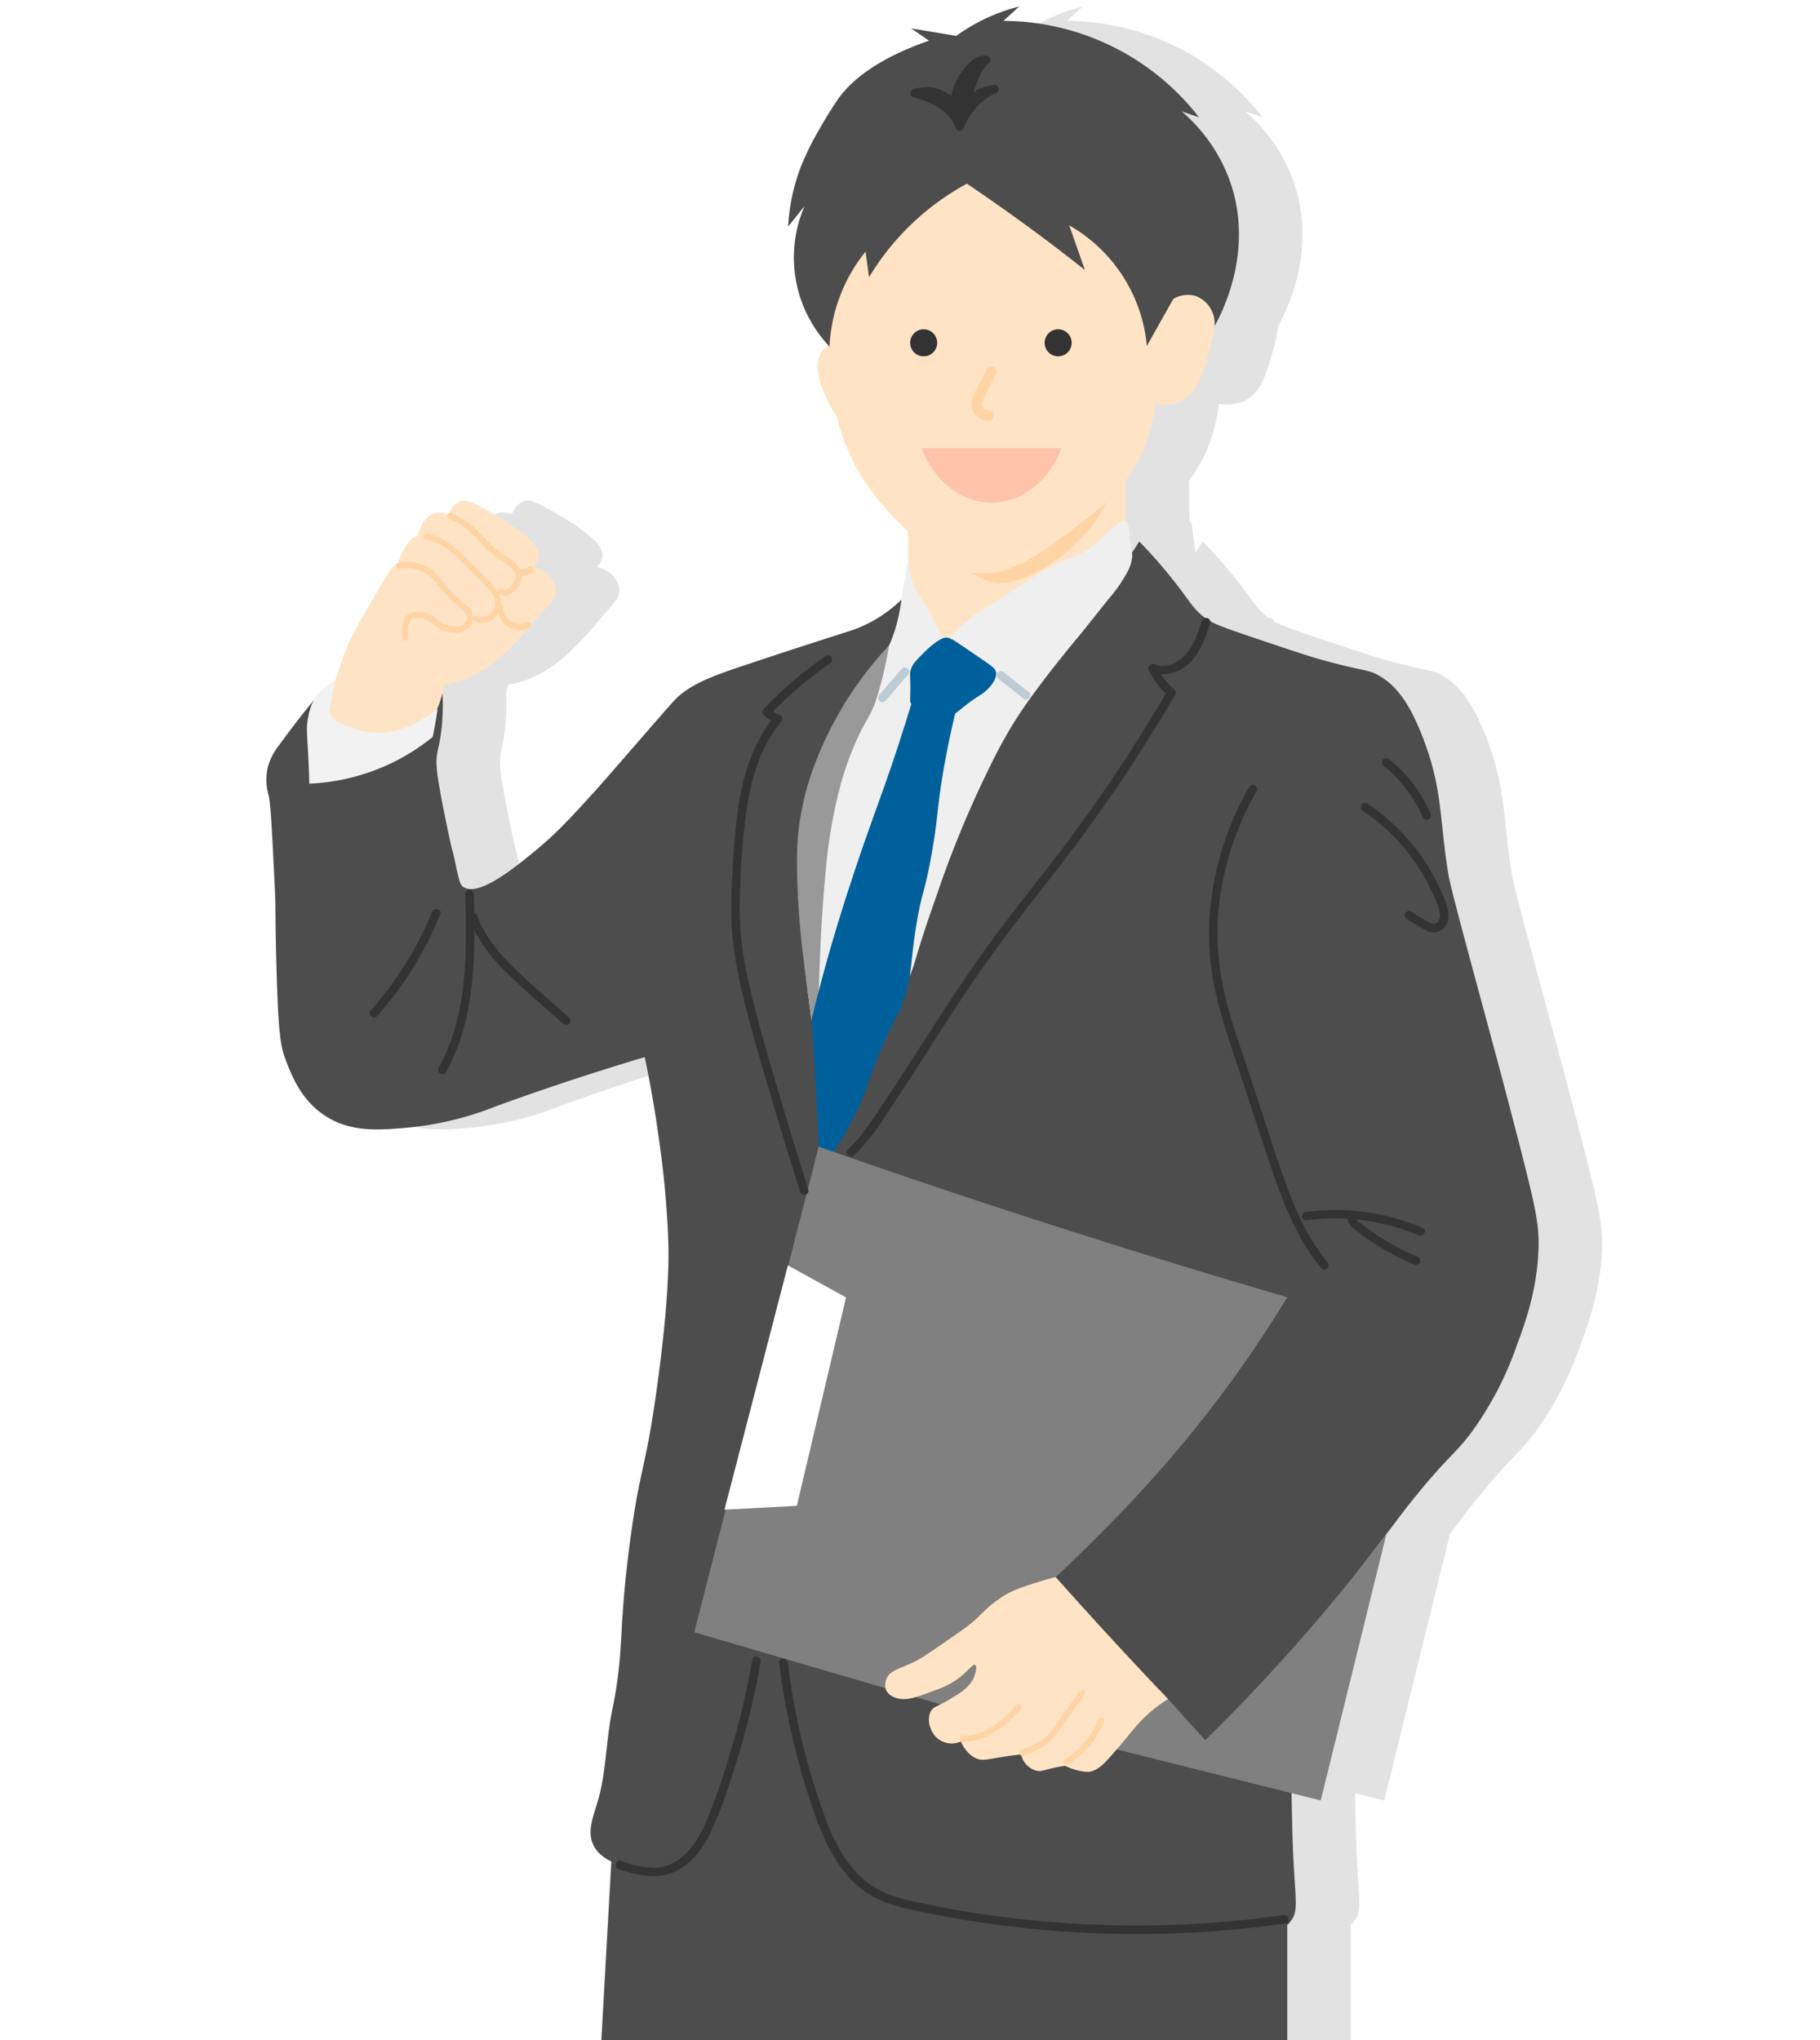 <svg xmlns="http://www.w3.org/2000/svg" xmlns:xlink="http://www.w3.org/1999/xlink" width="430" height="482" viewBox="0 0 430 482">
  <defs>
    <clipPath id="clip-path">
      <rect id="長方形_1769" data-name="長方形 1769" width="430" height="482" transform="translate(-13364 1764)" fill="#fff" opacity="0.58"/>
    </clipPath>
    <clipPath id="clip-path-2">
      <rect id="長方形_1004" data-name="長方形 1004" width="345" height="482" transform="translate(5295 2430)" fill="red" opacity="0.43"/>
    </clipPath>
    <clipPath id="clip-path-3">
      <rect id="長方形_935" data-name="長方形 935" width="300.579" height="481.214" fill="none"/>
    </clipPath>
  </defs>
  <g id="マスクグループ_30" data-name="マスクグループ 30" transform="translate(13364 -1764)" clip-path="url(#clip-path)">
    <g id="マスクグループ_23" data-name="マスクグループ 23" transform="translate(-18616 -666)" clip-path="url(#clip-path-2)">
      <g id="グループ_1895" data-name="グループ 1895" transform="translate(5314.935 2431.535)">
        <path id="パス_3328" data-name="パス 3328" d="M327.428,189.308c.272.208.537.4.812.615-.228-.186-.508-.4-.812-.615" transform="translate(-41.415 4.124)"/>
        <path id="パス_3172" data-name="パス 3172" d="M327.428,189.308c.26.2.514.382.777.588-.218-.178-.487-.381-.777-.588" transform="translate(-190.904 10.98)"/>
        <path id="パス_3330" data-name="パス 3330" d="M295.857,268.122c-3.681-14.33-6.629-25.088-8.859-33.35-4.892-18.127-7.337-27.191-7.816-30.223-2.07-13.108-1.29-19.454-5.732-31.266-3.546-9.427-6.922-13.045-10.422-15.111-2.751-1.624-3.4-1.005-13.027-3.647-3.566-.979-7.762-2.39-16.154-5.211-6.617-2.225-9.264-3.211-10.836-4.073a1.022,1.022,0,0,0-1.219-.784c-.151-.114-.3-.23-.45-.353-2.679-2.183-3.208-3.728-7.3-8.859a116.646,116.646,0,0,0-7.816-8.859c-.573.916-1.153,1.808-1.736,2.686-.053-.358-.133-.907-.249-1.816a18.813,18.813,0,0,0-.236-1.956c-.009-.078-.017-.146-.027-.227-.267-2.332-.33-3.191-.914-3.452q-.023-4.816-.047-9.634a34.958,34.958,0,0,0,4.3-7.455,40.114,40.114,0,0,0,2.723-10.668,9.894,9.894,0,0,0,5.672-.525c4.052-1.683,5.3-5.954,6.84-11.194a31.333,31.333,0,0,0,1.476-6.651c1.417-2.519,9.7-17.8,3.447-34.719a39.233,39.233,0,0,0-11.2-15.981l4.076,1.384a58.829,58.829,0,0,0-46.2-22.784L177.866,0a43.071,43.071,0,0,0-14.859,6.944l-10.66-1.777,4.2,2.907c-4.6,1.578-15.739,5.87-21.245,13.474-.845,1.167-2.745,4.052-4.669,7.474A65.988,65.988,0,0,0,126.223,38,46.476,46.476,0,0,0,123.276,52l3.877-4.845a31.047,31.047,0,0,0-1.739,19,30.726,30.726,0,0,0,7.061,13.56q-.007.382-.008.761a4.5,4.5,0,0,0-.969.766c-3.455,3.672,1.193,12.145,1.865,13.37.4.725.865,1.484,1.38,2.245a53.231,53.231,0,0,0,4.79,12.334,54.371,54.371,0,0,0,8.707,11.5c1.173,1.207,2.287,2.35,3.368,3.429q.025,3.3.05,6.6c-.806,4.1-1.3,7.24-1.607,9.388a31.57,31.57,0,0,1-12.9,7.635s-10.167,3.225-21.061,6.845c-9.433,3.134-14.15,4.7-18.165,7.9-1.165.927-1.517,1.335-9.741,10.794-8.888,10.223-9.616,11.059-11.057,12.637-5.309,5.809-8.458,9.255-13.163,13.163-4.764,3.956-13.676,11.357-17.376,8.951-.9-.586-1.027-1.452-2.369-7.635-.283-1.3-.117.3-2.106-9.478-2.072-10.188-2.008-12.144-1.852-13.636.241-2.3.584-2.4,1.011-5.727a51.619,51.619,0,0,0,.348-9.294c.2-.712.386-1.406.548-2.079,5.347-.738,10.166-3.718,14.126-7.348a74.317,74.317,0,0,0,5.691-5.981c.072-.028.147-.05.219-.082a.625.625,0,0,0,.333-.552c.2-.233.4-.464.606-.7l3.451-3.989c1.092-1.263,2.1-2.461,1.769-4.243a6.413,6.413,0,0,0-5.338-4.834,4.141,4.141,0,0,0,1.365-2.62c.086-2.339-2.293-4.133-3.921-5.439a49.245,49.245,0,0,0-6.24-4.192c-1.074-.621-2.163-1.217-3.255-1.806a13.981,13.981,0,0,0-3.273-1.531c-2.321-.543-3.7.988-4.574,2.827a.644.644,0,0,0-.369.294,4.568,4.568,0,0,0-1.141-.368A4.319,4.319,0,0,0,37.731,121a9.941,9.941,0,0,0-1.978,3.965c-.006.018-.006.034-.011.053a3.873,3.873,0,0,0-.54.18c-.371.155-1.439.67-2.767,3.132a17.2,17.2,0,0,0-1.3,3.121.623.623,0,0,0-.366.237,4.651,4.651,0,0,0-1.493,1.478c-1.715,2.606-3.257,5.359-4.808,8.065-4.51,7.876-4.841,7.973-7.856,17.009-.18.54-.369,1.136-.56,1.76.031-.187.06-.364.086-.524a10.27,10.27,0,0,0-3.888,2.83,9.006,9.006,0,0,0-1.143,1.746h-.03c-3.371,4.106-6.049,7.662-8.054,10.433A14.171,14.171,0,0,0,.288,179.95a13.489,13.489,0,0,0,.249,6.45c.5,2,.829,8.866,1.489,22.587.2,4.211.022,2.921.248,13.4.438,20.291,1.074,23.24,2.234,26.31,1.418,3.755,3.643,9.647,9.431,13.4,6.015,3.9,12.623,3.39,19.857,2.73a75.5,75.5,0,0,0,20.353-4.964c8.178-2.989,19.985-7.09,35.245-11.665,1.075,5.116,2.34,11.862,3.418,19.843a221.174,221.174,0,0,1,2.146,23.6c.113,3.9.24,13.316-2.575,33.9-2.843,20.791-4.023,18.871-6.438,36.909-2.971,22.193-1.195,25.184-4.292,40.341-1.45,7.1-1.334,14.526-3.433,21.458-1.151,3.8-2.5,7.165-.858,10.3a8.73,8.73,0,0,0,4.137,3.687q-1.2,21.48-2.405,42.96H241.2V453.265a6.01,6.01,0,0,0,.966-1.1c1.645-2.391.987-4.533.43-15.45,0,0-.19-3.717-.386-14.62l6.9,1.725,15.507-62.9h0c4.082-5.374,4.8-6.409,7.276-9.421,8.143-9.928,9.325-9.7,13.548-15.633a78.954,78.954,0,0,0,9.9-19.281c1.966-5.307,4.853-13.1,5.211-22.928.2-5.551-.495-9.2-4.69-25.533" transform="translate(15.001 -0.001)" fill="#e2e2e2"/>
        <g id="グループ_1765" data-name="グループ 1765" clip-path="url(#clip-path-3)">
          <path id="パス_3226" data-name="パス 3226" d="M10.931,234.678A7.522,7.522,0,0,1,5.411,233a5.494,5.494,0,0,1-2.032-3.387c-.2-1.837.975-3.175,2.612-5.322,1.276-1.673,3.08-4.161,5.129-7.451q-.1,8.919-.189,17.839" transform="translate(-0.791 -51.071)" fill="#333"/>
          <path id="パス_3227" data-name="パス 3227" d="M265.565,590.624h-162.1q1.425-25.447,2.849-50.893l26.283-75.2,132.969,1.414Z" transform="translate(-24.368 -109.41)" fill="#4d4d4d"/>
          <path id="パス_3228" data-name="パス 3228" d="M249.718,145.355l-1.591-.794a9.184,9.184,0,0,0-3.327.466q-5.572,1.1-11.093,2.43c-13.14,3.17-15.263,5.171-21.83,6.252a59.2,59.2,0,0,1-13.6.62q.055,7.342.111,14.685l.85,8.135a.98.98,0,0,0,.07.772q2.97,5.791,6.367,11.347c1.1,1.8,2.206,3.62,3.418,5.35a2.679,2.679,0,0,0,1.972,1.411,3.826,3.826,0,0,0,2.4-1.208l21.376-16.642,12.126-9.44a4.191,4.191,0,0,0,1.793-.683c2.57-1.78,2.908-6.753,1-12.4Z" transform="translate(-46.7 -34.035)" fill="#ffe3c5"/>
          <path id="パス_3229" data-name="パス 3229" d="M179.707,104.834c-2.553-1.13-6.242-1.025-8.084.933-3.455,3.672,1.194,12.146,1.865,13.371,2.581,4.7,8.08,10.879,10.883,9.639,4.13-1.827,3.606-20.281-4.664-23.942" transform="translate(-40.124 -24.52)" fill="#ffe3c5"/>
          <path id="パス_3230" data-name="パス 3230" d="M295.857,307.06c-3.681-14.33-6.629-25.089-8.859-33.35-4.892-18.127-7.337-27.191-7.816-30.223-2.07-13.108-1.29-19.454-5.732-31.266-3.546-9.428-6.922-13.045-10.422-15.111-2.751-1.625-3.4-1.005-13.027-3.647-3.566-.979-7.762-2.39-16.154-5.211-9.474-3.186-10.813-3.832-12.506-5.211-2.679-2.183-3.208-3.728-7.3-8.859a116.647,116.647,0,0,0-7.816-8.859c-15.95,25.493-36.1,36.614-46.7,31.372-1.683-.832-7.4-4.2-9.477-17.639a31.592,31.592,0,0,1-12.9,7.635s-10.167,3.225-21.061,6.845c-9.433,3.134-14.15,4.7-18.165,7.9-1.165.927-1.517,1.334-9.742,10.794-8.887,10.223-9.615,11.059-11.057,12.637-5.309,5.809-8.458,9.255-13.163,13.163-4.764,3.956-13.676,11.356-17.376,8.951-.9-.586-1.028-1.452-2.37-7.635-.283-1.3-.117.3-2.106-9.478-2.072-10.188-2.008-12.144-1.852-13.636.241-2.3.584-2.4,1.011-5.727a51.619,51.619,0,0,0,.348-9.294L11.07,203c-3.37,4.1-6.046,7.66-8.051,10.431a14.171,14.171,0,0,0-2.731,5.461,13.489,13.489,0,0,0,.248,6.453c.5,2,.829,8.866,1.489,22.587.2,4.211.022,2.921.248,13.4.438,20.291,1.074,23.24,2.234,26.31,1.418,3.755,3.643,9.646,9.431,13.4,6.015,3.9,12.623,3.39,19.856,2.73A75.507,75.507,0,0,0,54.147,298.8c8.178-2.989,19.985-7.091,35.245-11.665,1.075,5.116,2.34,11.862,3.418,19.843a221.17,221.17,0,0,1,2.146,23.6c.113,3.9.24,13.316-2.575,33.9-2.843,20.791-4.023,18.871-6.438,36.909-2.971,22.193-1.195,25.183-4.292,40.341-1.45,7.1-1.334,14.526-3.433,21.459-1.151,3.8-2.5,7.165-.858,10.3,1.843,3.526,6.379,4.686,9.871,5.579,3.752.959,7.872,2.013,11.588.429,3.025-1.29,5.773-4.323,9.871-20.171,2.613-10.108,3.109-15.116,4.721-22.746a171.181,171.181,0,0,1,7.3-24.891c1.112,8.949,2.532,19.947,4.292,32.616a112.043,112.043,0,0,0,4.292,20.171c2.653,8.314,3.98,12.47,7.725,16.308,2.089,2.141,5.745,5.021,21.888,8.583a209.14,209.14,0,0,0,24.462,3.863c8.661.88,17.337,1.027,34.333,1.287,17.531.268,22.1,0,24.462-3.433,1.645-2.391.987-4.533.43-15.45,0,0-.219-4.285-.43-17.167-.19-11.718-.42-25.813,6.8-38.346.936-1.627.12.035,12.506-16.154,7-9.154,7.421-9.889,10.422-13.548,8.143-9.928,9.325-9.7,13.548-15.633a78.954,78.954,0,0,0,9.9-19.281c1.966-5.307,4.853-13.1,5.211-22.928.2-5.551-.495-9.2-4.69-25.533" transform="translate(0 -38.938)" fill="#4d4d4d"/>
          <path id="パス_3231" data-name="パス 3231" d="M190.315,168.18a21.347,21.347,0,0,0,.972,5.014c.21.653.389,1.134.473,1.318.633,1.4,1.53,2.3,3.127,5.11,2.741,4.821,2.673,6.687,4.114,6.943,1.469.261,2.309-1.54,5.657-4.371,1.565-1.324,1.915-1.381,7.457-4.886,7.685-4.859,6.49-4.418,9.514-6.171,7.772-4.507,8.58-3.312,12.856-6.685,1.5-1.186,2.313-2.342,4.5-4.073,1.379-1.089,2.154-1.567,2.736-1.309s.647,1.119.914,3.452c.54,4.724.641,4.355.581,4.974-.215,2.177-1.157,3.715-2.509,5.86a32.625,32.625,0,0,1-2.965,3.953c-2.52,3.085-4.925,6.263-7.482,9.317-.442.528-7.582,9.083-12.423,16.094-4.779,6.921-7.408,12.488-10.729,19.483a252.151,252.151,0,0,0-10.253,25.713c-5.355,15.039-4.552,15.248-6.979,20.321-3.05,6.374-8.705,15.209-20.116,24.016-1.775-10.737-2.937-19.732-3.7-26.273-2.9-25.03-1.936-32.037-1.027-36.538a90.859,90.859,0,0,1,5.953-18.269c2.627-5.912,4.219-9.5,7.6-13.753,3.437-4.332,5.209-4.932,7.185-9.031.2-.408.366-.792.523-1.191a37.714,37.714,0,0,0,1.242-3.716,47.7,47.7,0,0,0,1.17-5.913c.307-2.147.8-5.289,1.607-9.388" transform="translate(-38.656 -37.449)" fill="#efefef"/>
          <path id="パス_3232" data-name="パス 3232" d="M168.706,224.217a64.784,64.784,0,0,0-4.458,17.935,82.633,82.633,0,0,0-.2,9.966A186.6,186.6,0,0,0,165.59,271.9c.352,3.058.671,5.406,1.3,10.1.79,5.891,1.494,10.7,1.969,13.856.044-9.561.282-17.576.52-23.522.5-12.618,1.145-18.954,1.412-21.741a116.37,116.37,0,0,1,3.646-20.736,71.627,71.627,0,0,1,3.6-9.936c1.753-3.878,2.5-4.759,3.378-6.521,0,0,.508-1.04,1.021-2.344a86.868,86.868,0,0,0,3.307-13.618A85.96,85.96,0,0,0,168.7,224.215" transform="translate(-38.628 -46.503)" fill="#999"/>
          <path id="パス_3233" data-name="パス 3233" d="M207.2,195.052c-.69.072-2.623,1.043-5.52,4.037-1.422,1.469-2.142,2.2-2.547,3.421-.442,1.329-.015,1.583-.146,5.822-.046,1.491-.114,1.926.242,2.4.715.959,1.683.444,4.114,1.029,3.562.857,3.822,1.82,5.4,1.543.977-.172,1.021-.567,4.371-3.085.627-.472,1.1-.785,1.463-1.011.663-.411,1.124-.718,1.222-.779.973-.607,3.652-2.962,3.467-5.066-.092-1.039-.836-1.491-4.838-4.22-5.5-3.754-6.036-4.218-7.229-4.1" transform="translate(-46.852 -45.936)" fill="#00609c"/>
          <path id="パス_3234" data-name="パス 3234" d="M192.05,215.574c-.758,2.5-1.917,6.245-3.409,10.771-2.4,7.269-3.973,11.459-5.747,16.421-1.75,4.893-5.917,16.6-9.853,30.175-1.3,4.474-2.906,10.312-4.583,17.224q.773,10.074,1.3,20.545.237,4.76.411,9.442l3.285,1.642c1.586-2.41,3.183-5.076,4.721-8,3.277-6.243,3.55-9.161,6.979-17.243,3.343-7.879,3.65-6.651,5.132-11.084,1.984-5.935,1.437-8.146,2.874-17.243,1.337-8.466,1.926-7.285,3.7-17.243,1.509-8.5,1.212-10.389,2.669-19.09,1.1-6.576,2.329-11.845,3.163-15.169l-10.633-1.144" transform="translate(-39.676 -50.774)" fill="#00609c"/>
          <path id="パス_3235" data-name="パス 3235" d="M161.634,352.37q9.44,3.3,18.995,6.554,46.508,15.814,91.712,29a288.374,288.374,0,0,1-21.688,30.932c-8.684,10.794-16.318,18.66-20.487,22.933-4.908,5.032-9.229,9.161-12.537,12.232l-19.264,32.413L132.23,467.071q14.7-57.352,29.4-114.7" transform="translate(-31.143 -82.993)" fill="gray"/>
          <path id="パス_3236" data-name="パス 3236" d="M156.556,389.039l13.736,7.571q-5.809,24.615-11.619,49.231l-17.1.912q7.493-28.856,14.984-57.713" transform="translate(-33.344 -91.629)" fill="#fff"/>
          <path id="パス_3237" data-name="パス 3237" d="M263.265,189.636c-.917,2.838-1.864,5.874-3.936,8.11-1.739,1.877-4.678,3.268-7.209,2.2a1.02,1.02,0,0,0-1.382,1.382,18.324,18.324,0,0,0,4.048,5.482,382.907,382.907,0,0,1-28.639,42.067c-5.366,6.857-10.783,13.659-15.779,20.8s-9.687,14.44-14.391,21.751c-2.6,4.039-5.2,8.076-7.849,12.08-2.547,3.848-5.044,7.811-8.434,10.987-.95.891.48,2.316,1.428,1.428a53.128,53.128,0,0,0,7.51-9.53c2.43-3.638,4.812-7.308,7.183-10.985,4.682-7.263,9.321-14.556,14.2-21.687,5-7.3,10.379-14.29,15.851-21.24,5.322-6.76,10.49-13.633,15.389-20.708q8.318-12.013,15.691-24.644a1.022,1.022,0,0,0-.158-1.224,16.916,16.916,0,0,1-3.183-3.634,9.209,9.209,0,0,0,6.616-2.559c2.7-2.475,3.895-6.149,4.989-9.532.4-1.239-1.55-1.771-1.948-.537" transform="translate(-42.249 -44.499)" fill="#333"/>
          <path id="パス_3238" data-name="パス 3238" d="M166.012,200.672a91.161,91.161,0,0,0-14.686,12.517,1.025,1.025,0,0,0,0,1.428,7.483,7.483,0,0,0,1.816,1.285c-7.947,10.479-8.557,24.463-9.243,37.128a98.342,98.342,0,0,0-.075,12.167,86.718,86.718,0,0,0,1.729,11.827c1.672,7.935,3.988,15.748,6.26,23.528,2.607,8.931,5.361,17.818,8.115,26.7.384,1.238,2.334.709,1.948-.537-2.394-7.723-4.787-15.447-7.084-23.2-2.28-7.7-4.552-15.418-6.428-23.225a101.983,101.983,0,0,1-2.178-11.546,76.893,76.893,0,0,1-.444-11.768,164.955,164.955,0,0,1,1.686-20.883c1.154-7.133,3.358-14.276,8.048-19.914a1.023,1.023,0,0,0-.446-1.687,5.371,5.371,0,0,1-1.49-.69,88.613,88.613,0,0,1,13.491-11.394c1.066-.73.057-2.481-1.019-1.744" transform="translate(-33.837 -47.222)" fill="#333"/>
          <path id="パス_3239" data-name="パス 3239" d="M84.037,303.17c-4.328-3.851-8.776-7.6-12.933-11.643-3.64-3.536-7.021-7.511-8.75-12.354a1,1,0,0,0-.74-.662q-.037-2.277-.1-4.554a1.01,1.01,0,1,0-2.02,0c.269,10.857.514,22.033-2.7,32.532a43.627,43.627,0,0,1-3.612,8.526c-.635,1.136,1.109,2.156,1.744,1.019,5.519-9.888,6.657-21.369,6.715-32.5,0-.329-.006-.657-.006-.985a38.694,38.694,0,0,0,7.638,10.019c4.257,4.2,8.864,8.057,13.328,12.029.968.862,2.4-.562,1.428-1.428" transform="translate(-12.496 -64.295)" fill="#333"/>
          <path id="パス_3240" data-name="パス 3240" d="M46.669,279.61a80.245,80.245,0,0,1-14.438,23.209c-.862.969.561,2.4,1.428,1.429a83.047,83.047,0,0,0,14.957-24.1c.488-1.2-1.465-1.728-1.947-.537" transform="translate(-7.528 -65.697)" fill="#333"/>
          <path id="パス_3241" data-name="パス 3241" d="M319.33,353.331c-4.684-5.64-7.662-12.44-10.108-19.288-2.692-7.536-5.074-15.19-7.578-22.79-2.559-7.769-5.467-15.533-7.1-23.565a61.6,61.6,0,0,1-.337-22.292,70.588,70.588,0,0,1,8.34-23.323,1.011,1.011,0,0,0-1.745-1.019c-7.481,13.141-10.983,28.61-8.818,43.654,1.189,8.262,4.119,16.179,6.72,24.073,2.609,7.918,5.139,15.866,7.851,23.748,2.72,7.9,5.954,15.739,11.346,22.229.831,1,2.253-.435,1.428-1.428" transform="translate(-68.621 -56.659)" fill="#333"/>
          <path id="パス_3242" data-name="パス 3242" d="M348.6,376.149a52.687,52.687,0,0,0-27.8-3.749,1.017,1.017,0,0,0-.706,1.242,1.036,1.036,0,0,0,1.242.7,49.594,49.594,0,0,1,9.508-.354c.028,1.506,1.623,2.459,2.692,3.282q2.017,1.552,4.163,2.923a58.448,58.448,0,0,0,9.025,4.661,1.017,1.017,0,0,0,1.242-.7,1.034,1.034,0,0,0-.7-1.242,55.43,55.43,0,0,1-7.862-4.031q-1.823-1.125-3.558-2.387-.924-.672-1.818-1.384a4.167,4.167,0,0,1-1.064-.954,50.027,50.027,0,0,1,14.614,3.741c1.182.5,2.212-1.235,1.019-1.744" transform="translate(-75.385 -87.596)" fill="#333"/>
          <path id="パス_3243" data-name="パス 3243" d="M357.422,267.481a48.264,48.264,0,0,0-17.72-21.244c-1.085-.722-2.1,1.027-1.019,1.745a46.168,46.168,0,0,1,11.207,10.529,47.272,47.272,0,0,1,4.135,6.506q.9,1.707,1.654,3.486a12.879,12.879,0,0,1,1.261,3.96c.081,1.289-.732,2.681-2.157,2.049a47.508,47.508,0,0,1-4.682-2.74,1.011,1.011,0,0,0-1.02,1.744c1.544.913,3.069,1.958,4.683,2.741a3.349,3.349,0,0,0,3.916-.412c2.449-2.258.814-5.848-.257-8.363" transform="translate(-79.66 -57.955)" fill="#333"/>
          <path id="パス_3244" data-name="パス 3244" d="M356.2,245.321a32.681,32.681,0,0,0-9.719-12.734,1.041,1.041,0,0,0-1.427,0,1.016,1.016,0,0,0,0,1.428,31.447,31.447,0,0,1,9.4,12.325,1.015,1.015,0,0,0,1.381.362,1.036,1.036,0,0,0,.362-1.381" transform="translate(-81.2 -54.714)" fill="#333"/>
          <path id="パス_3245" data-name="パス 3245" d="M270.853,508.876l10.734,11.9c9.148-8.961,18.608-19.015,28.09-30.246q7.9-9.363,14.719-18.422l-15.507,62.9-55.071-13.767,17.035-12.368" transform="translate(-59.781 -111.194)" fill="gray"/>
          <path id="パス_3246" data-name="パス 3246" d="M231.526,485.34c-1.03.268-2.429.652-4.07,1.167-3.861,1.212-5.964,1.887-8.359,3.387a27.675,27.675,0,0,0-3.365,2.508c-1.676,1.439-2.21,2.218-4.014,3.73-.955.8-1.723,1.352-2.848,2.136-5.953,4.151-8.929,6.227-10.589,7.03-3.68,1.78-6,2.106-6.763,4.182a3.518,3.518,0,0,0-.014,2.676,3.465,3.465,0,0,0,1.918,1.6c2.473,1.014,4.992.095,9.193-1.507a22.137,22.137,0,0,0,5.288-2.495c2.749-1.9,4.03-3.976,4.607-3.646.455.26.182,1.843-.381,3.087-1.1,2.436-3.468,3.711-5.857,5.172-2.6,1.592-3.715,1.508-4.37,2.913a5.1,5.1,0,0,0,.1,3.851,5.221,5.221,0,0,0,7.086,3.075c1.53,3.111,3.263,3.918,4.222,4.178,1.2.326,2.033.024,5.646-.537,1.878-.292,3.419-.485,4.428-.6a4.885,4.885,0,0,0,.715,1.787,5,5,0,0,0,3.126,2.115c.891.142,1.269-.118,3.344-.606,1.339-.315,2.448-.5,3.179-.615a13.324,13.324,0,0,0,3.092,1.138,12.085,12.085,0,0,0,2.1.307c2.208.024,4.011-1.933,5.178-3.231,4.345-4.838,5.679-6.9,7.863-9.114a33.109,33.109,0,0,1,6.1-4.851q-5.267-5.519-10.568-11.231-8.217-8.856-15.983-17.6" transform="translate(-45.041 -114.311)" fill="#ffe3c5"/>
          <path id="パス_3247" data-name="パス 3247" d="M227.718,524.881c-3.219,3.685-7.47,7.183-12.607,7.233a.714.714,0,1,0,0,1.428c5.52-.054,10.141-3.672,13.617-7.651.6-.69-.4-1.7-1.01-1.01" transform="translate(-50.502 -123.569)" fill="#ffd4a5"/>
          <path id="パス_3248" data-name="パス 3248" d="M246.948,520.606l-6.149,8.545a11.988,11.988,0,0,1-3.233,3.316,21.279,21.279,0,0,1-4.349,1.907c-.861.3-.49,1.683.38,1.377a24.3,24.3,0,0,0,4.486-1.926,12.346,12.346,0,0,0,3.509-3.351c2.247-3.011,4.395-6.1,6.589-9.148.537-.748-.7-1.461-1.233-.721" transform="translate(-54.814 -122.543)" fill="#ffd4a5"/>
          <path id="パス_3249" data-name="パス 3249" d="M254.583,529.221a18.664,18.664,0,0,1-7.875,9.341.714.714,0,0,0,.721,1.232A20.225,20.225,0,0,0,255.96,529.6c.326-.86-1.053-1.232-1.377-.38" transform="translate(-58.026 -124.532)" fill="#ffd4a5"/>
          <path id="パス_3250" data-name="パス 3250" d="M72.592,173.274a6.41,6.41,0,0,0-5.338-4.832,4.153,4.153,0,0,0,1.366-2.621c.086-2.339-2.293-4.133-3.922-5.438a49.213,49.213,0,0,0-6.24-4.193c-1.075-.621-2.163-1.217-3.256-1.8a13.939,13.939,0,0,0-3.273-1.532c-2.478-.58-3.885,1.206-4.744,3.2a4.8,4.8,0,0,0-1.341-.452,4.321,4.321,0,0,0-3.884,1.374,9.951,9.951,0,0,0-1.978,3.965c-.005.019-.006.035-.011.053a3.894,3.894,0,0,0-.541.18c-.37.155-1.439.67-2.767,3.131a17.177,17.177,0,0,0-1.315,3.163,4.408,4.408,0,0,0-1.846,1.673c-1.714,2.607-3.257,5.358-4.807,8.064-4.51,7.876-4.841,7.973-7.856,17.01a77.957,77.957,0,0,0-2.878,11.488A39.836,39.836,0,0,0,26.7,208.6a18.611,18.611,0,0,0,4.99.574c3.079-.123,5.829-1.7,8.41-3.244a12.078,12.078,0,0,0,4.682-4.41c.374-1.019.735-2.11,1.068-3.27q.307-1.068.548-2.079c5.347-.74,10.166-3.719,14.126-7.348a86.888,86.888,0,0,0,6.85-7.314q1.726-1.994,3.45-3.989c1.092-1.262,2.1-2.461,1.769-4.243" transform="translate(-4.23 -35.975)" fill="#ffe3c5"/>
          <path id="パス_3251" data-name="パス 3251" d="M72.362,169.321a.763.763,0,0,0-.536-.222.753.753,0,0,0-.535.222,2.013,2.013,0,0,1-.234.223,2.11,2.11,0,0,1-.292.171,2.159,2.159,0,0,1-.372.1,2.115,2.115,0,0,1-.388,0l-.074-.013a.784.784,0,0,0-.575.073,5.014,5.014,0,0,0-1.029-1.449,17.245,17.245,0,0,0-2.844-2.017,18.619,18.619,0,0,1-2.537-2.03c-1.485-1.39-2.829-2.923-4.317-4.309a14.5,14.5,0,0,0-5.676-3.5.715.715,0,0,0-.379,1.378c4.038,1.2,6.572,4.881,9.541,7.611a20.914,20.914,0,0,0,2.3,1.857,18.027,18.027,0,0,1,2.988,2.112,2.649,2.649,0,0,1,.621,3.2c-.3.548-1.849,2.509-2.634,1.86a.768.768,0,0,0-1.245.576,15.691,15.691,0,0,0-2.546-3.037c-2.276-2.261-4.494-4.614-6.888-6.753a14.511,14.511,0,0,0-7.3-3.942c-.9-.138-1.287,1.238-.38,1.376,4.881.742,8.376,5.182,11.677,8.457.925.919,1.87,1.82,2.769,2.763a7.447,7.447,0,0,1,1.893,2.81,3.239,3.239,0,0,1-4.186,4.007.644.644,0,0,0-.857.537c0-.092.013-.183.008-.277a4.613,4.613,0,0,0-2.027-3.038,40.915,40.915,0,0,1-3.673-3.536c-1.118-1.224-2.084-2.594-3.27-3.754a9.526,9.526,0,0,0-8.793-2.455c-.9.2-.516,1.581.38,1.377a8.087,8.087,0,0,1,7.613,2.3c1.055,1.079,1.945,2.312,2.957,3.429a39.231,39.231,0,0,0,3.308,3.247c.881.77,2.5,1.772,1.977,3.159-.579,1.553-2.5,1.664-3.878,1.417a6.94,6.94,0,0,1-2.05-.619,13.115,13.115,0,0,1-1.688-1.4,6.294,6.294,0,0,0-3.439-1.3c-1.222-.089-2.858.152-3.6,1.257a4.3,4.3,0,0,0-.546,1.894,20.276,20.276,0,0,0-.161,2.9.714.714,0,1,0,1.428,0,19.734,19.734,0,0,1,.12-2.576c.111-.939.241-1.66,1.252-1.924a4.827,4.827,0,0,1,4.335,1.106,9.106,9.106,0,0,0,1.574,1.283,7.833,7.833,0,0,0,2.1.7,5.9,5.9,0,0,0,4.3-.391,3.631,3.631,0,0,0,1.758-2.563.687.687,0,0,0,.489.609,4.728,4.728,0,0,0,5.414-1.871,5.336,5.336,0,0,0,7.42,3.3.721.721,0,0,0,.256-.978.731.731,0,0,0-.977-.255,3.953,3.953,0,0,1-5.528-3.666.65.65,0,0,0-.446-.641,4.991,4.991,0,0,0-.561-2.517h0c1.654,1.368,3.741-.422,4.678-1.828a3.877,3.877,0,0,0,.671-2.468,2.869,2.869,0,0,0,2.628-.908.806.806,0,0,0,.222-.535.77.77,0,0,0-.222-.536" transform="translate(-9.435 -36.868)" fill="#ffd4a5"/>
          <path id="パス_3252" data-name="パス 3252" d="M19.088,208.612a10.258,10.258,0,0,0-3.888,2.83,11.724,11.724,0,0,0-2.344,5.541c-.549,2.507-.28,3.9,0,9.376.093,1.815.18,3.962.238,6.381a50.12,50.12,0,0,0,19.865-5.074,49.267,49.267,0,0,0,9.29-5.972q.286-1.379.546-2.825.355-1.983.622-3.865a27.633,27.633,0,0,1-4.685,3.078,19.752,19.752,0,0,1-7.146,2.5,18.477,18.477,0,0,1-8.879-1.209c-2.069-.735-4.121-1.495-4.672-3.244-.19-.6-.082-1.059.222-2.723.376-2.065.657-3.727.833-4.795" transform="translate(-2.953 -49.134)" fill="#f2f2f2"/>
          <path id="パス_3253" data-name="パス 3253" d="M196.1,204.55a1.023,1.023,0,0,0-1.428,0l-5.3,6.163a1.01,1.01,0,0,0,1.429,1.428l5.3-6.163a1.03,1.03,0,0,0,0-1.428" transform="translate(-44.532 -48.109)" fill="#bdccd4"/>
          <path id="パス_3254" data-name="パス 3254" d="M233.378,210.391l-5.948-4.7a1.036,1.036,0,0,0-1.428,0,1.019,1.019,0,0,0,0,1.428l5.948,4.7a1.036,1.036,0,0,0,1.428,0,1.021,1.021,0,0,0,0-1.428" transform="translate(-53.16 -48.379)" fill="#bdccd4"/>
          <path id="パス_3255" data-name="パス 3255" d="M247.757,139.784c-3.515-2.585-13.124,12.013-30.851,14.379a37.924,37.924,0,0,1-11.063-.179c3.249,8.716,9.647,14.947,16.1,15.041,5.607.081,11.816-4.468,13.445-5.66a39.291,39.291,0,0,0,4.03-3.449,30.656,30.656,0,0,0,6.633-8.094c1.784-3.5,3.909-10.421,1.709-12.038" transform="translate(-48.481 -32.851)" fill="#ffd4a5"/>
          <path id="パス_3256" data-name="パス 3256" d="M175.06,80.83c-3.669,11.258-.7,23.5.311,27.673a53.432,53.432,0,0,0,4.974,13.06,54.419,54.419,0,0,0,8.707,11.5c6.8,6.99,11.677,12,18.656,13.059,8.4,1.273,15.217-3.886,24.874-11.193,5.214-3.945,11.731-9,15.547-18.034a41.442,41.442,0,0,0,2.8-11.194c.474-3.342,2.04-14.388-1.244-24.563C246.092,70,235.194,55.269,217.97,52.838c-20.2-2.838-37.96,12.8-42.91,27.992" transform="translate(-40.811 -12.367)" fill="#ffe3c5"/>
          <path id="パス_3257" data-name="パス 3257" d="M271.668,95.578c1.5-2.589,3.79-6.544,7.773-6.841a7.628,7.628,0,0,1,6.53,3.109c2.1,2.952,1.029,6.622-.311,11.194-1.536,5.24-2.788,9.511-6.841,11.193-2.6,1.079-6.373,1.1-8.707-.933-4.581-3.992-.879-13.521,1.555-17.724" transform="translate(-63.106 -20.896)" fill="#ffe3c5"/>
          <path id="パス_3258" data-name="パス 3258" d="M265.458,40.774a39.243,39.243,0,0,0-11.2-15.982l4.075,1.384a58.823,58.823,0,0,0-46.2-22.784L215.846,0a43.134,43.134,0,0,0-14.858,6.945l-10.66-1.777,4.2,2.908c-4.6,1.578-15.739,5.87-21.245,13.474-.845,1.167-2.746,4.052-4.669,7.474A65.865,65.865,0,0,0,164.2,38a46.445,46.445,0,0,0-2.947,14l3.876-4.846a30.519,30.519,0,0,0,5.9,33.184A38.627,38.627,0,0,1,179.544,57.9l.819,6.06A60.953,60.953,0,0,1,203.49,41.855q5.629,3.8,11.415,7.957,8.668,6.244,16.461,12.443l-3.693-10.541A36.581,36.581,0,0,1,246,80.2l6.253-11.117a6.771,6.771,0,0,1,5.379-.665,7,7,0,0,1,4.376,7.072c1.417-2.519,9.7-17.8,3.447-34.72" transform="translate(-37.98)" fill="#4d4d4d"/>
          <path id="パス_3259" data-name="パス 3259" d="M205.35,102.95a3.194,3.194,0,1,1-3.193-3.193,3.194,3.194,0,0,1,3.193,3.193" transform="translate(-46.861 -23.495)" fill="#333"/>
          <path id="パス_3260" data-name="パス 3260" d="M246.913,102.95a3.194,3.194,0,1,1-3.193-3.193,3.194,3.194,0,0,1,3.193,3.193" transform="translate(-56.65 -23.495)" fill="#333"/>
          <path id="パス_3261" data-name="パス 3261" d="M223.7,113.067c.768-1.389-1.359-2.634-2.128-1.244q-.986,1.783-1.884,3.614a19.414,19.414,0,0,0-1.631,3.753,3.956,3.956,0,0,0,3.932,4.856,1.26,1.26,0,0,0,1.232-1.232,1.244,1.244,0,0,0-1.232-1.232,1.486,1.486,0,0,1-1.387-.719,1.228,1.228,0,0,1-.211-.729,3.455,3.455,0,0,1,.37-1.2q1.35-3,2.939-5.864" transform="translate(-51.334 -26.194)" fill="#ffd4a5"/>
          <path id="パス_3262" data-name="パス 3262" d="M235.557,136.476c-2.927,7.829-9.41,12.884-16.522,12.884s-13.6-5.055-16.522-12.884Z" transform="translate(-47.697 -32.144)" fill="#ffc3ac"/>
          <path id="パス_3263" data-name="パス 3263" d="M140.265,510.631a193.63,193.63,0,0,1-6.4,25.823c-1.33,4.124-2.741,8.254-4.429,12.245-1.5,3.541-3.494,7.118-6.766,9.307a10.4,10.4,0,0,1-5.971,1.834,25.409,25.409,0,0,1-7.464-1.637c-1.239-.4-1.771,1.547-.537,1.948,4.216,1.368,8.668,2.566,12.936.717,3.681-1.595,6.357-4.807,8.2-8.285a86.321,86.321,0,0,0,4.974-12.548q2.276-6.68,4.061-13.514,1.985-7.606,3.345-15.354c.225-1.271-1.722-1.816-1.947-.537" transform="translate(-25.437 -120.096)" fill="#333"/>
          <path id="パス_3264" data-name="パス 3264" d="M277.615,571.173a247.667,247.667,0,0,1-63.674.745q-7.908-.93-15.741-2.379c-2.625-.485-5.245-1-7.851-1.584a38.164,38.164,0,0,1-6.968-2.089c-8.089-3.52-12.019-11.891-14.776-19.757a166.255,166.255,0,0,1-8.082-34.554c-.157-1.273-2.179-1.289-2.02,0a169.55,169.55,0,0,0,6.948,31.508c2.669,8.233,5.928,17.269,13.271,22.5,4.114,2.929,9.16,3.967,14.014,4.965q8.01,1.649,16.117,2.763a250.387,250.387,0,0,0,32.712,2.343,247.463,247.463,0,0,0,32.627-1.975q1.982-.252,3.959-.535c1.282-.182.737-2.128-.537-1.947" transform="translate(-37.33 -120.259)" fill="#333"/>
          <path id="パス_3265" data-name="パス 3265" d="M218.9,22.066a11.455,11.455,0,0,0-4.906,1.7c.052-.158.1-.319.157-.477.8-2.257,1.623-4.771,3.476-6.393.707-.619.094-1.67-.714-1.724-2.434-.161-4.4,2.023-5.721,3.811a14.257,14.257,0,0,0-2.489,5.73,9.25,9.25,0,0,0-8.879-1.593,1.019,1.019,0,0,0,0,1.948c4,1,8.078,2.891,9.814,6.883a.6.6,0,0,0,.048.08,1.063,1.063,0,0,0,.745.918,1.031,1.031,0,0,0,1.242-.7,14.645,14.645,0,0,1,7.736-8.293,1.017,1.017,0,0,0-.51-1.882" transform="translate(-46.893 -3.571)" fill="#333"/>
        </g>
      </g>
    </g>
  </g>
</svg>
